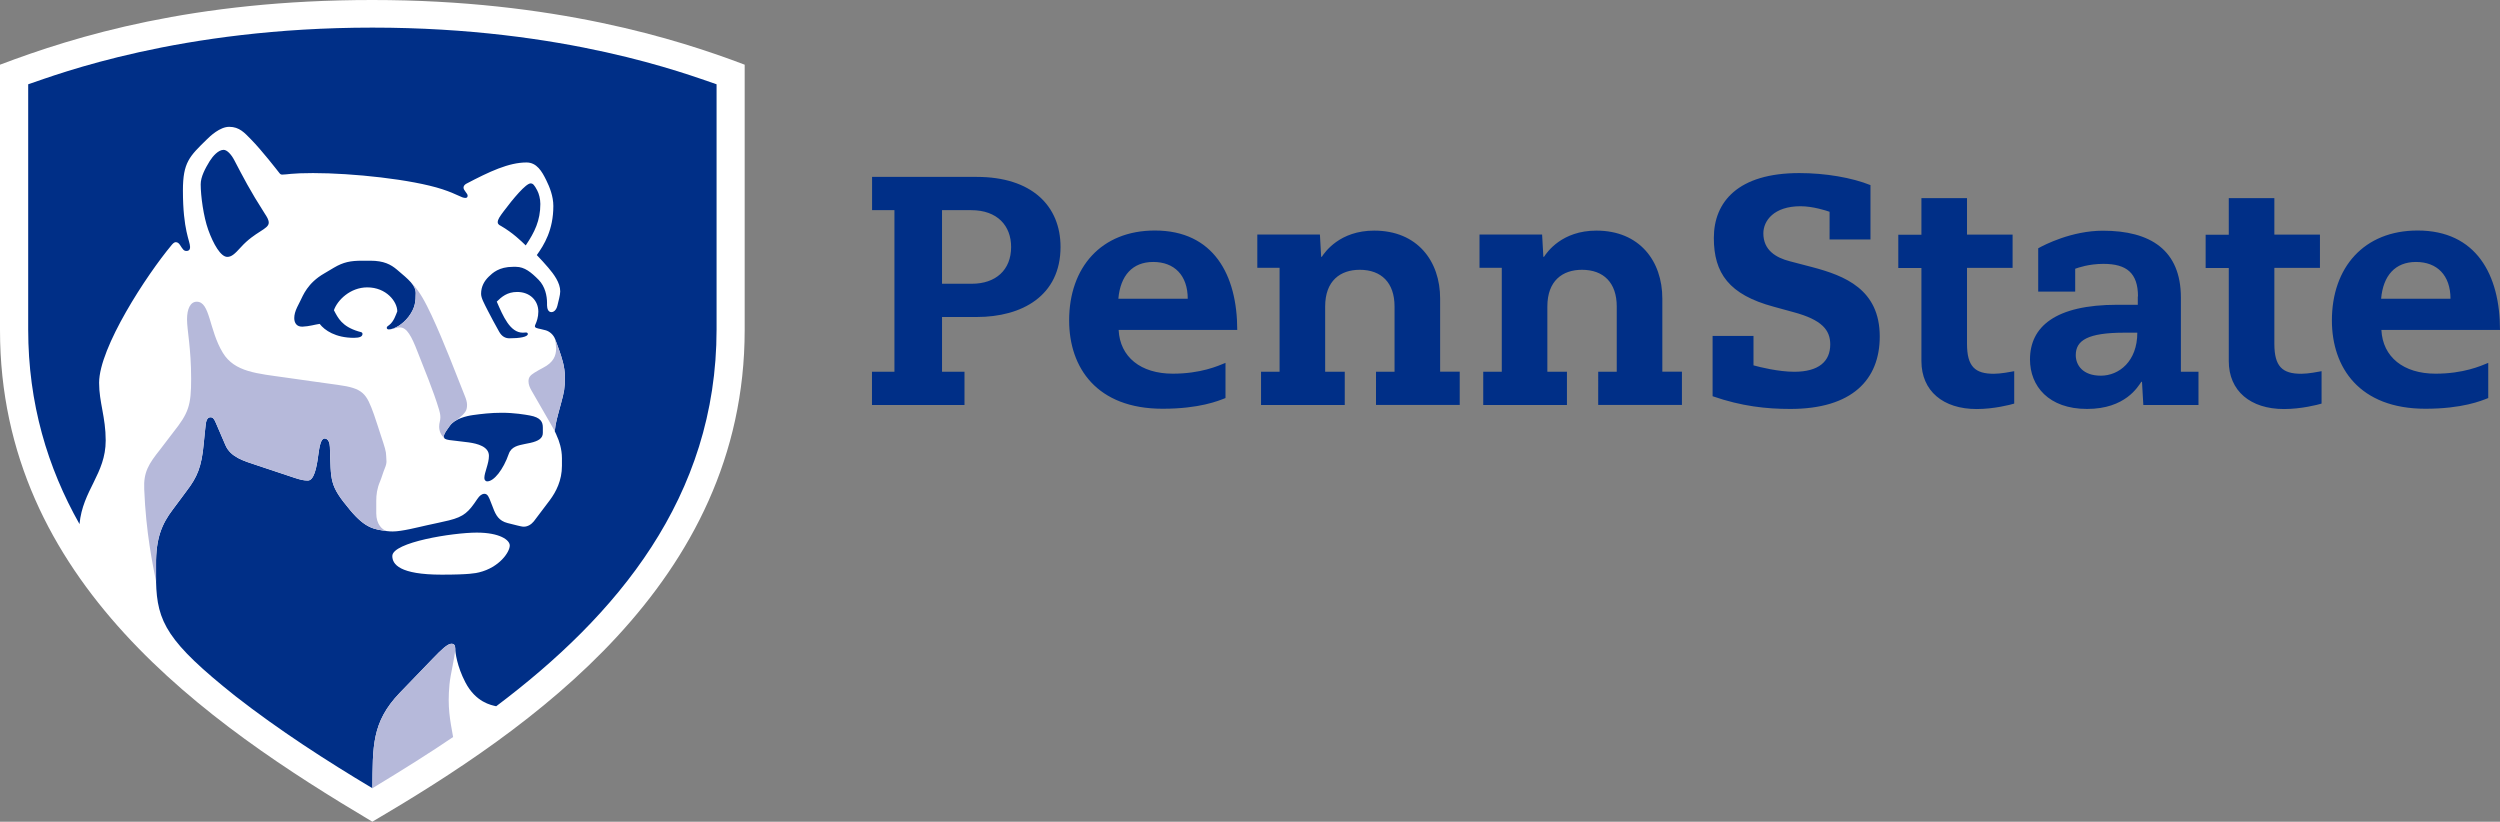 <?xml version="1.0" encoding="utf-8"?>
<!-- Generator: Adobe Illustrator 25.2.1, SVG Export Plug-In . SVG Version: 6.00 Build 0)  -->
<svg version="1.1" id="Layer_1" xmlns="http://www.w3.org/2000/svg" xmlns:xlink="http://www.w3.org/1999/xlink" x="0px" y="0px"
	 viewBox="0 0 261.59 85.98" style="enable-background:new 0 0 261.59 85.98;" xml:space="preserve">
<rect x="0" y="0" width="261.59" height="85.98" fill="#808080" stroke="none"/>
<style type="text/css">
	.st0{fill:#FFFFFF;}
	.st1{fill:#002F87;}
	.st2{fill:#B6B9DA;}
</style>
<g>
	<g id="XMLID_47_">
		<g id="XMLID_67_">
			<path id="XMLID_107_" class="st0" d="M38.96,85.98C21.73,75.73,0,60.84,0,34.54V6.77C7.95,3.76,20.23,0,38.96,0
				c18.95,0,31.95,4.1,38.96,6.77v27.77C77.92,61.06,55.35,76.34,38.96,85.98z"/>
		</g>
		<g id="XMLID_52_">
			<path id="XMLID_58_" class="st1" d="M50.68,50.02c0-0.59,0.48-1.5,0.48-2.32c0-0.97-1.19-1.28-2.12-1.41
				c-1.95-0.27-2.6-0.18-2.6-0.61c0-0.3,0.26-0.61,0.62-1.12c0.52-0.75,1.77-1.04,2.44-1.13c0.88-0.12,1.84-0.24,3.01-0.24
				c1.3,0,2.41,0.19,2.91,0.28c1.19,0.21,1.38,0.71,1.38,1.27c0,0.12,0,0.42,0,0.56c0,0.56-0.46,0.85-1.3,1.04
				c-0.21,0.05-0.5,0.1-0.64,0.13c-0.6,0.13-1.35,0.25-1.62,1.01c-0.57,1.64-1.56,2.92-2.29,2.89
				C50.83,50.35,50.68,50.25,50.68,50.02z M52.4,23.63c-0.07-0.04-0.32-0.13-0.32-0.38c0-0.29,0.21-0.59,0.63-1.15
				c0.98-1.31,2.32-2.91,2.81-2.91c0.24,0,0.39,0.16,0.69,0.73c0.18,0.33,0.33,0.89,0.33,1.42c0,1.74-0.6,2.96-1.53,4.34
				C54.54,25.23,53.68,24.37,52.4,23.63z M23.78,26.88c0.44,0,0.77-0.29,1.43-1.02c1.48-1.64,2.91-1.86,2.91-2.56
				c0-0.31-0.2-0.62-0.41-0.94c-1.58-2.47-2.25-3.8-3.19-5.59c-0.34-0.65-0.78-1.09-1.12-1.09c-0.55,0-1.12,0.64-1.46,1.18
				C21.47,17.63,21,18.5,21,19.29c0,1.19,0.29,3.37,0.79,4.76C22.33,25.55,23.1,26.88,23.78,26.88z M41.57,32.58
				c0-1.02-1.15-2.51-3.14-2.51c-1.78,0-3.13,1.34-3.49,2.39c0.43,0.82,0.84,1.69,2.54,2.21c0.23,0.07,0.45,0.07,0.45,0.27
				c0,0.27-0.29,0.41-0.89,0.41c-1.93,0-3.08-0.79-3.59-1.46c-0.5,0.07-1.08,0.26-1.8,0.29c-0.59,0.02-0.86-0.37-0.86-0.9
				c0-0.34,0.1-0.71,0.3-1.13c0.11-0.23,0.23-0.47,0.32-0.64c0.3-0.59,0.76-1.89,2.52-2.9c0.21-0.12,0.74-0.44,1.01-0.6
				c1-0.59,1.75-0.73,2.94-0.73c0.09,0,0.75,0,0.87,0c1.42,0,2.15,0.4,2.78,0.93c1.27,1.07,1.97,1.66,1.97,2.45
				c0,0.88-0.05,1.56-0.75,2.49c-0.61,0.8-1.49,1.32-2.07,1.32c-0.16,0-0.21-0.09-0.21-0.18c0-0.12,0.13-0.18,0.27-0.29
				C41.21,33.63,41.42,32.95,41.57,32.58z M50.13,59.89c-0.33,0.08-0.99,0.24-3.91,0.24c-4.42,0-5.17-1.09-5.17-1.95
				c0-1.44,6.34-2.45,8.84-2.45c2.39,0,3.45,0.77,3.45,1.35C53.34,57.76,52.26,59.37,50.13,59.89z M24.62,72.83
				c4.6,3.59,9.53,6.77,14.35,9.65l0,0l0,0c0.04-4.33-0.1-6.89,2.84-9.96c1.19-1.24,2.41-2.51,3.52-3.65
				c0.83-0.86,1.51-1.51,1.9-1.51c0.28,0,0.41,0.15,0.41,0.52c0,0.39,0.17,1.81,1.05,3.51c1.1,2.11,2.71,2.39,3.23,2.51
				c12.56-9.45,23.06-21.82,23.06-39.43c0-9.66,0-25.65,0-25.65c-3.1-1.05-15.82-5.93-36.01-5.93S6.05,7.77,2.95,8.82
				c0,0,0,15.99,0,25.65c0,7.74,2.03,14.46,5.37,20.37c0.33-3.56,2.74-5.25,2.74-8.75c0-2.44-0.69-3.99-0.69-6.03
				c0-3.7,4.99-11.31,7.58-14.41c0.08-0.09,0.24-0.31,0.45-0.31c0.19,0,0.33,0.13,0.44,0.3c0.26,0.4,0.38,0.62,0.66,0.62
				c0.28,0,0.39-0.16,0.39-0.41c0-0.64-0.75-1.72-0.75-5.92c0-2.94,0.68-3.56,2.51-5.35c0.33-0.33,1.36-1.31,2.33-1.31
				c1.08,0,1.62,0.64,2.29,1.32c1.13,1.15,2.7,3.18,2.96,3.51c0.07,0.09,0.14,0.17,0.29,0.17c0.52,0,0.96-0.16,3.23-0.16
				c4.12,0,10.33,0.65,13.53,1.69c1.64,0.54,1.99,0.91,2.42,0.91c0.21,0,0.23-0.14,0.23-0.25c0-0.21-0.43-0.54-0.43-0.83
				c0-0.19,0.15-0.33,0.3-0.41C51.2,17.96,53.23,17,55.09,17c1.08,0,1.62,0.94,2.07,1.86c0.36,0.72,0.74,1.69,0.74,2.69
				c0,2.52-0.96,4.06-1.73,5.14c0.37,0.38,0.89,0.95,1.21,1.33c0.57,0.67,1.24,1.56,1.24,2.47c0,0.4-0.19,1.02-0.3,1.51
				c-0.05,0.22-0.24,0.66-0.63,0.66c-0.35-0.01-0.44-0.39-0.45-0.72c0-0.07,0-0.22,0-0.25c0-0.73-0.2-1.71-0.87-2.4
				c-0.78-0.79-1.48-1.37-2.38-1.37c-0.05,0-0.24,0-0.31,0c-1.47,0-2.14,0.64-2.55,1.04c-0.44,0.43-0.79,1.01-0.79,1.78
				c0,0.44,0.3,0.97,0.71,1.78c0.24,0.48,0.85,1.61,1.18,2.19c0.29,0.51,0.66,0.69,1.08,0.69c1.03,0,1.92-0.14,1.92-0.45
				c0-0.08-0.05-0.16-0.19-0.16c-0.06,0-0.2,0.02-0.33,0.02c-1.34,0-2.06-1.71-2.73-3.25c0.51-0.5,1.09-1.01,2.14-1.01
				c1.33,0,2.21,0.9,2.21,2.06c0,0.58-0.18,1.06-0.28,1.28c-0.05,0.11-0.08,0.18-0.08,0.24c0,0.18,0.23,0.22,0.6,0.3
				c0.13,0.03,0.38,0.09,0.53,0.13c0.39,0.11,0.81,0.45,0.99,0.93c0.12,0.31,0.38,1.04,0.44,1.21c0.22,0.66,0.58,1.62,0.58,2.77
				c0,1.17-0.08,1.53-0.4,2.72c-0.41,1.52-0.59,2.1-0.66,2.94c0.14,0.26,0.15,0.34,0.22,0.49c0.23,0.48,0.53,1.37,0.53,2.33
				c0,0.26,0,0.76,0,0.79c0,1.53-0.61,2.71-1.27,3.6c-0.51,0.69-1.25,1.67-1.67,2.21c-0.27,0.33-0.64,0.56-1.05,0.56
				c-0.2,0-0.43-0.07-0.66-0.12c-0.26-0.06-0.8-0.2-1.04-0.26c-0.9-0.23-1.23-0.81-1.52-1.6c-0.04-0.12-0.18-0.45-0.22-0.56
				c-0.21-0.55-0.34-0.9-0.68-0.9c-0.25,0-0.5,0.17-0.75,0.55c-0.9,1.35-1.38,1.84-2.96,2.23c-0.55,0.14-1.67,0.37-2.3,0.51
				c-0.95,0.21-2.63,0.65-3.58,0.65c-0.2,0-0.41-0.01-0.63-0.04c-1.3-0.18-2.22-0.27-3.83-2.19c-2.22-2.65-1.99-3.02-2.12-6.6
				c-0.01-0.4-0.15-0.9-0.56-0.9c-0.37,0-0.53,0.76-0.67,1.83c-0.16,1.26-0.45,2.57-1.07,2.57c-0.43,0-0.73-0.07-1.39-0.28
				c-0.81-0.26-2.82-0.94-3.87-1.29c-1.44-0.48-2.82-0.85-3.37-2.13c-0.26-0.6-0.74-1.72-0.99-2.3c-0.17-0.41-0.3-0.62-0.57-0.62
				c-0.38,0-0.47,0.45-0.51,0.81c-0.05,0.41-0.15,1.34-0.2,1.93c-0.22,2.49-0.71,3.55-1.77,4.94c-0.48,0.64-0.94,1.29-1.48,1.99
				c-1.11,1.47-1.77,2.96-1.74,5.8c0,0.18-0.01,1.24,0,1.73C16.43,65.09,17.5,67.16,24.62,72.83z"/>
			<path id="XMLID_53_" class="st2" d="M58.09,35.48L58.09,35.48c0.12,0.31,0.38,1.04,0.44,1.21c0.22,0.66,0.58,1.62,0.58,2.77
				c0,1.17-0.08,1.53-0.4,2.72c-0.41,1.52-0.59,2.1-0.66,2.94c-0.11-0.24-2.28-3.97-2.45-4.28c-0.17-0.3-0.3-0.6-0.3-0.95
				c0-0.38,0.16-0.61,0.63-0.9c0.28-0.17,0.64-0.38,0.88-0.5c1.12-0.57,1.38-1.28,1.38-2.03C58.18,36.14,58.14,35.81,58.09,35.48z
				 M48.65,41.46c0.12,0.29,0.22,0.63,0.22,0.88c0,0.56-0.14,0.73-0.45,1.07c-0.19,0.17-0.39,0.34-0.58,0.51
				c-0.31,0.16-0.58,0.37-0.77,0.63c-0.35,0.51-0.62,0.82-0.62,1.12c0,0.09,0.03,0.16,0.1,0.21c-0.43-0.32-0.6-0.81-0.6-1.25
				c0-0.39,0.13-0.6,0.13-0.97c0-0.31-0.09-0.62-0.14-0.8c-0.6-2.01-1.61-4.4-2.24-6.03c-0.64-1.66-1.13-2.57-1.85-2.57
				c-0.4,0-0.75,0.2-1.17,0.2c0.57,0,1.46-0.53,2.07-1.32c0.71-0.93,0.75-1.61,0.75-2.49c0-0.37-0.16-0.7-0.45-1.06
				c0.91,0.93,1.49,2.11,2.11,3.41C46.5,35.88,47.67,39.02,48.65,41.46z M16.33,60.86c-0.01-0.49,0-1.54,0-1.73
				c-0.04-2.84,0.63-4.34,1.74-5.8c0.53-0.71,0.99-1.36,1.48-1.99c1.05-1.39,1.55-2.45,1.77-4.94c0.05-0.58,0.15-1.52,0.2-1.93
				c0.04-0.36,0.13-0.81,0.51-0.81c0.27,0,0.39,0.21,0.57,0.62c0.24,0.58,0.73,1.7,0.99,2.3c0.55,1.27,1.93,1.65,3.37,2.13
				c1.06,0.35,3.07,1.03,3.87,1.29c0.67,0.22,0.96,0.28,1.39,0.28c0.62,0,0.91-1.31,1.07-2.57c0.14-1.07,0.3-1.83,0.67-1.83
				c0.41,0,0.55,0.5,0.56,0.9c0.13,3.58-0.1,3.95,2.12,6.6c1.61,1.93,2.53,2.01,3.83,2.19c-0.48-0.14-1.1-0.7-1.1-1.87
				c0-0.21,0-1.14,0-1.29c0-0.64,0.08-1.3,0.4-2.04c0.15-0.35,0.33-0.98,0.49-1.36c0.28-0.66,0.15-0.82,0.15-1.28
				c0-0.49-0.16-0.97-0.55-2.14c-0.2-0.6-0.47-1.48-0.72-2.19c-0.8-2.24-1.13-2.77-3.81-3.13c-0.86-0.11-4.63-0.65-5.41-0.76
				c-3.01-0.43-5.37-0.57-6.6-2.59c-1.47-2.41-1.32-5.35-2.73-5.35c-0.67,0-1.02,0.75-1.02,1.84c0,1.15,0.43,3,0.43,6.23
				c0,2.79-0.26,3.57-1.89,5.62c-0.42,0.53-0.99,1.32-1.35,1.77c-1.21,1.52-1.75,2.37-1.67,4.15
				C15.27,55.75,15.99,59.12,16.33,60.86z M47.03,71.63c0.1-1.12,0.6-2.98,0.6-3.75v0c0-0.38-0.13-0.52-0.41-0.52
				c-0.39,0-1.07,0.64-1.9,1.51c-1.11,1.15-2.33,2.41-3.52,3.65c-2.93,3.07-2.79,5.62-2.84,9.96l0,0c3.26-1.97,6.24-3.85,8.45-5.36
				C47.09,75.31,46.81,74.02,47.03,71.63z"/>
		</g>
	</g>
	<g id="XMLID_1_">
		<path id="XMLID_20_" class="st1" d="M93.6,21.99h-2.35v-3.48h10.95c5.76,0,8.77,3.03,8.77,7.33c0,5.11-4.03,7.33-8.77,7.33h-3.63
			v5.73h2.35v3.48h-9.68V38.9h2.35V21.99z M101.69,29.69c2.49,0,4.11-1.43,4.11-3.85c0-2.2-1.42-3.85-4.18-3.85h-3.05v7.7H101.69z
			 M117.05,34.53c0.14,2.83,2.32,4.57,5.66,4.57c2.94,0,4.74-0.81,5.52-1.13v3.68c-0.73,0.29-2.71,1.12-6.58,1.12
			c-6.89,0-9.78-4.3-9.78-9.24c0-5.56,3.37-9.41,8.97-9.41c6.14,0,8.62,4.64,8.62,10.4H117.05z M124.28,31.26
			c0-2.45-1.4-3.85-3.61-3.85c-2.18,0-3.44,1.43-3.65,3.85H124.28z M249.18,34.53c0.14,2.83,2.32,4.57,5.66,4.57
			c2.94,0,4.74-0.81,5.52-1.13v3.68c-0.73,0.29-2.71,1.12-6.58,1.12c-6.89,0-9.78-4.3-9.78-9.24c0-5.56,3.37-9.41,8.97-9.41
			c6.14,0,8.62,4.64,8.62,10.4H249.18z M256.41,31.26c0-2.45-1.4-3.85-3.61-3.85c-2.18,0-3.44,1.43-3.65,3.85H256.41z M133.88,28.02
			h-2.32v-3.48h6.55l0.13,2.33h0.07c0.32-0.49,1.87-2.74,5.48-2.74c4.52,0,6.9,3.19,6.9,7.11v7.65h2.05v3.48h-8.76V38.9h1.94v-6.83
			c0-2.49-1.38-3.84-3.64-3.84c-2.04,0-3.62,1.15-3.62,3.84v6.83h2.05v3.48h-8.76V38.9h1.94V28.02z M157.13,28.02h-2.32v-3.48h6.55
			l0.13,2.33h0.07c0.32-0.49,1.87-2.74,5.48-2.74c4.52,0,6.9,3.19,6.9,7.11v7.65h2.05v3.48h-8.76V38.9h1.94v-6.83
			c0-2.49-1.38-3.84-3.64-3.84c-2.04,0-3.62,1.15-3.62,3.84v6.83h2.05v3.48h-8.76V38.9h1.94V28.02z M233.21,20.73h4.77v3.82h4.77
			v3.48h-4.77v7.94c0,2.39,0.84,3.14,2.81,3.14c0.74,0,1.75-0.2,2.13-0.27v3.39c-0.39,0.12-2.13,0.57-3.93,0.57
			c-3.51,0-5.78-1.89-5.78-5.02v-9.74h-2.42v-3.48h2.42V20.73z M201.05,20.73h4.77v3.82h4.77v3.48h-4.77v7.94
			c0,2.39,0.84,3.14,2.81,3.14c0.74,0,1.75-0.2,2.13-0.27v3.39c-0.39,0.12-2.13,0.57-3.93,0.57c-3.51,0-5.78-1.89-5.78-5.02v-9.74
			h-2.42v-3.48h2.42V20.73z M223.71,31.02c0-2.46-1.2-3.41-3.61-3.41c-1.54,0-2.64,0.4-2.96,0.51v2.39h-3.87v-4.53
			c0.64-0.36,3.5-1.84,6.77-1.84c4.97,0,8.16,2.02,8.16,7.01c0,2.93,0,7.75,0,7.75h1.84v3.48h-5.77l-0.14-2.43h-0.07
			c-0.35,0.5-1.66,2.84-5.68,2.84c-4.02,0-5.97-2.39-5.97-5.18c0-3.39,2.6-5.72,9.14-5.72c0.28,0,1.84,0,2.14,0V31.02z
			 M222.31,34.81c-3.89,0-5.11,0.82-5.11,2.35c0,1.06,0.75,2.15,2.62,2.15c1.91,0,3.82-1.5,3.82-4.5H222.31z M191.44,22.16
			c-0.36-0.13-1.76-0.58-3.04-0.58c-2.78,0-3.89,1.51-3.89,2.84c0,1.74,1.29,2.54,2.78,2.92l2.37,0.62c3.34,0.89,7.03,2.3,7.03,7.25
			c0,4.53-2.91,7.58-9.36,7.58c-2.49,0-5.08-0.27-8.13-1.33v-6.31h4.28v3.08c0.68,0.19,2.62,0.67,4.27,0.67
			c2.53,0,3.76-1.06,3.76-2.86c0-1.49-0.84-2.58-3.89-3.39l-2.04-0.56c-4.66-1.26-6.25-3.5-6.25-7.19c0-3.78,2.53-6.79,8.94-6.79
			c2.75,0,5.51,0.48,7.45,1.26v5.69h-4.28V22.16z"/>
	</g>
</g>
</svg>
